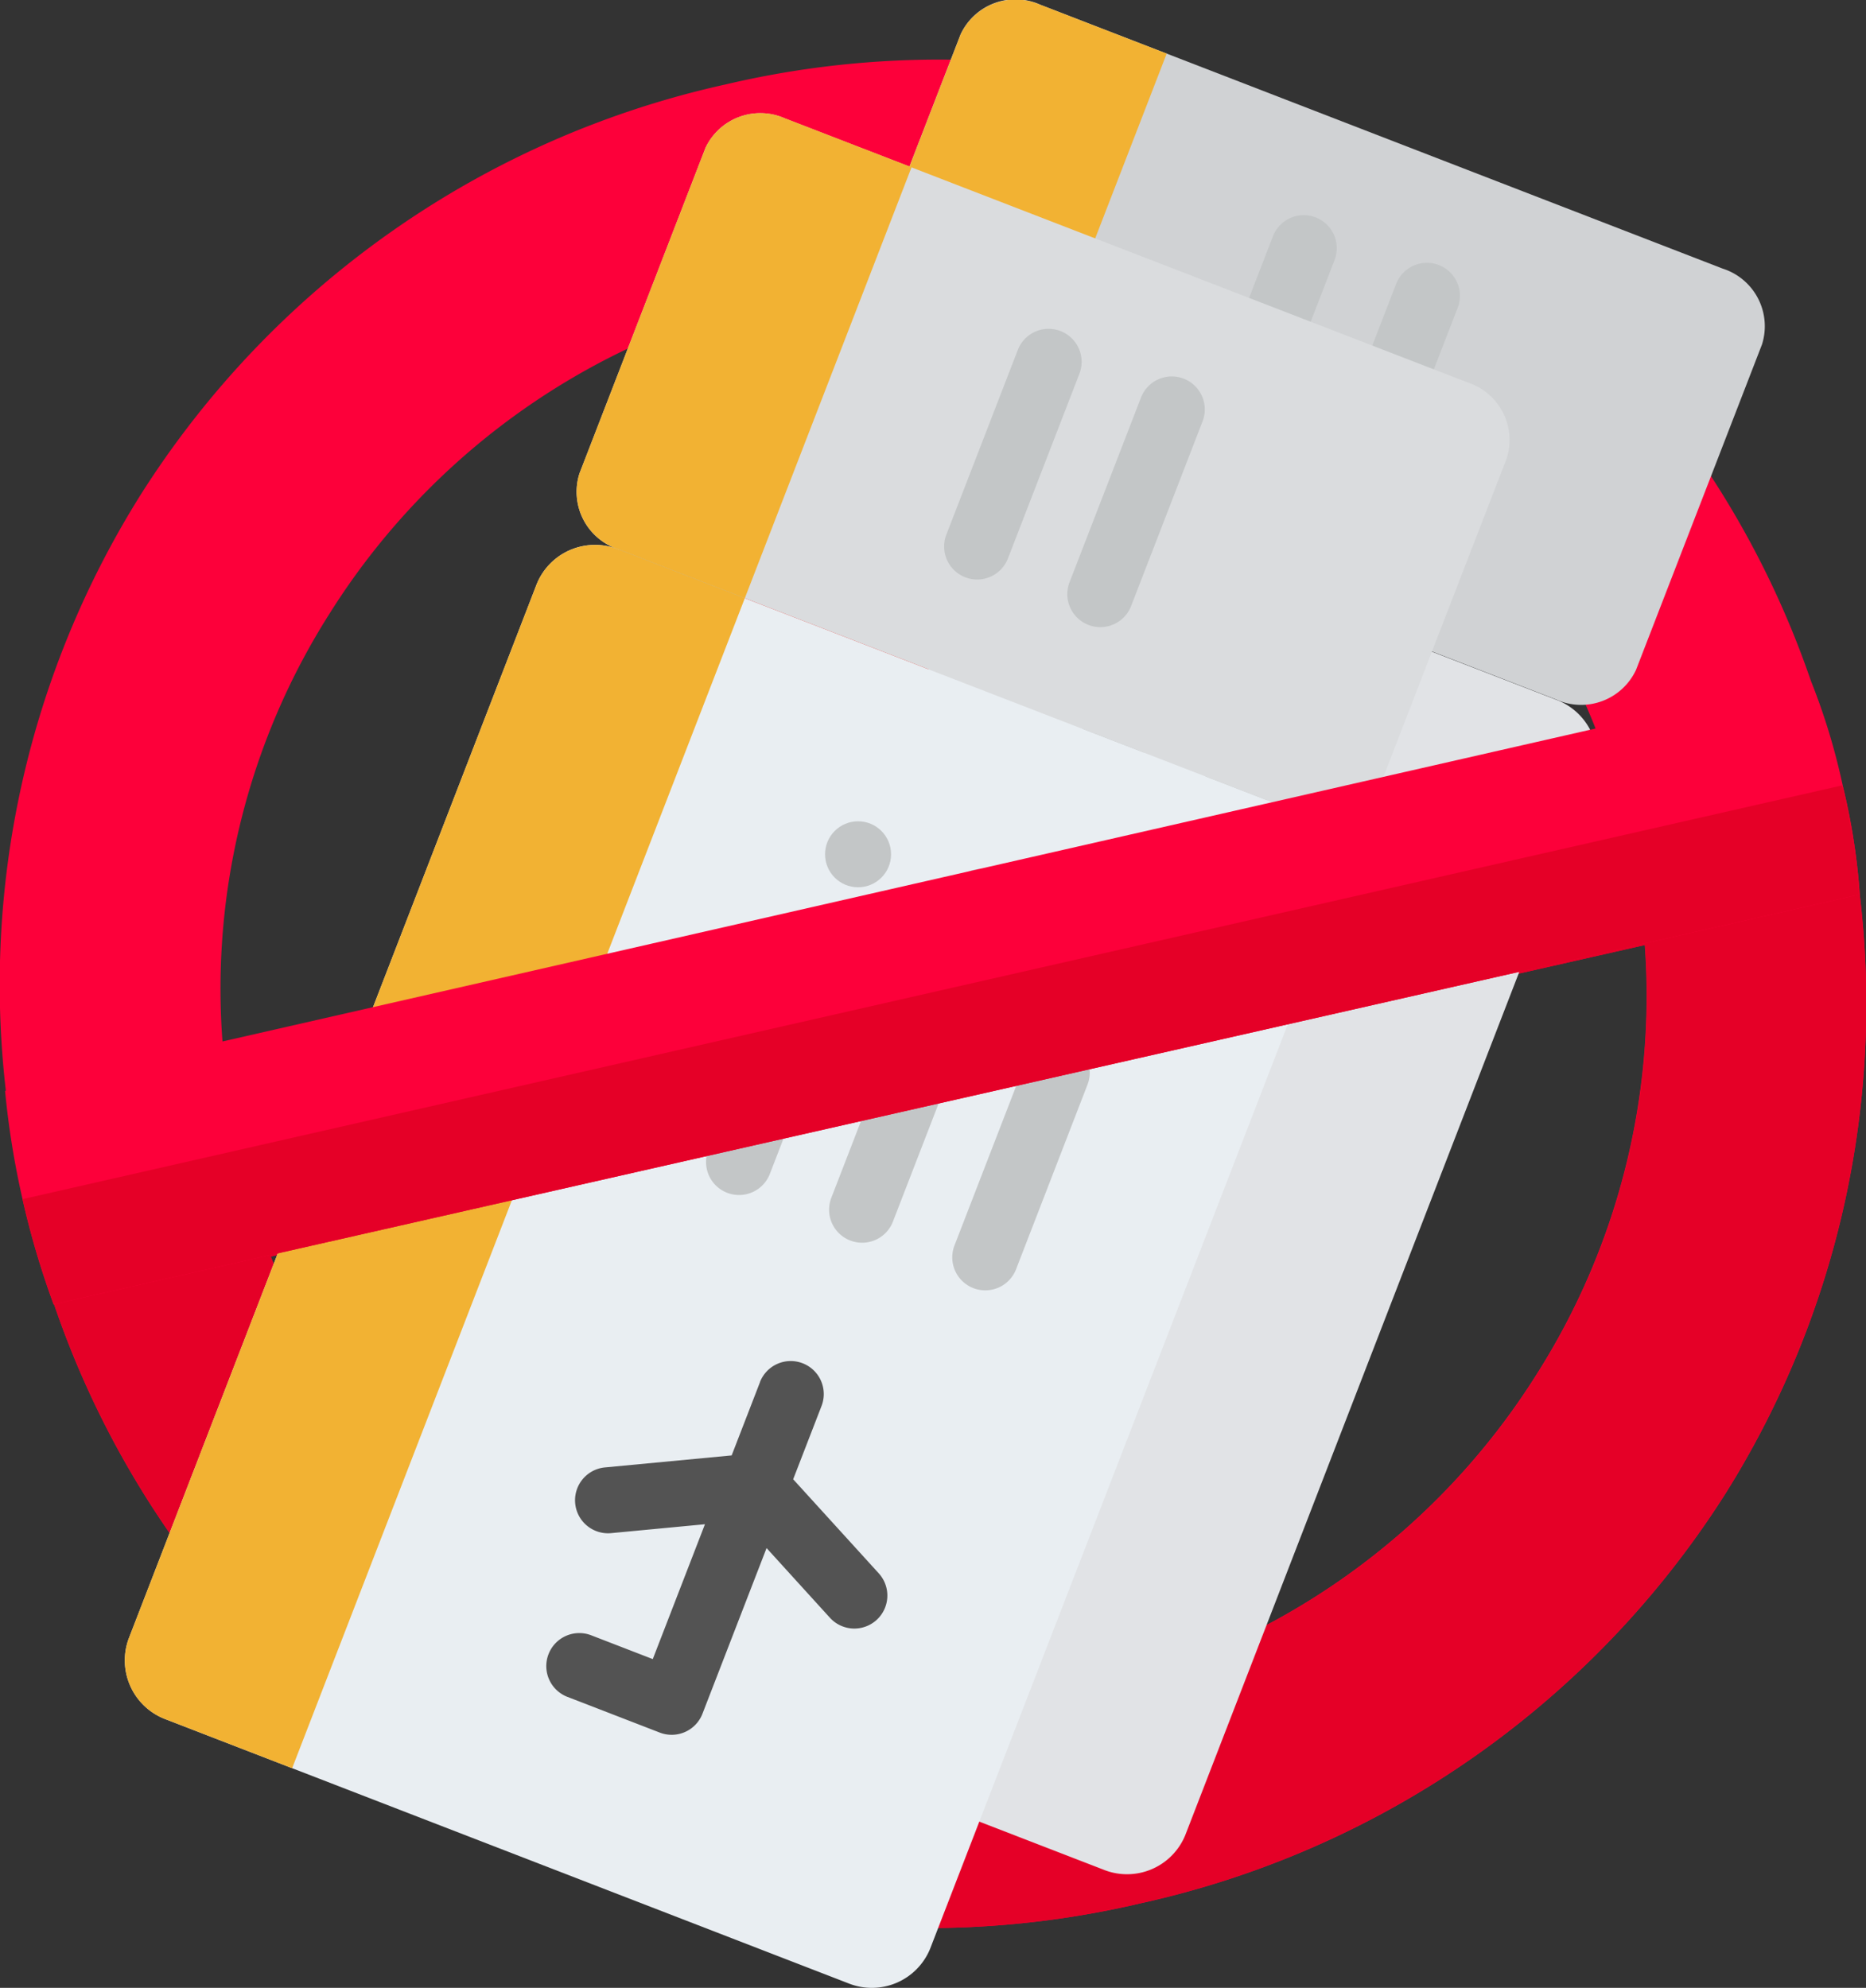<svg id="Grupo_14305" data-name="Grupo 14305" xmlns="http://www.w3.org/2000/svg" width="64.792" height="69.038" viewBox="0 0 64.792 69.038">
  <rect x="0" y="0" width="64.792" height="69.038" fill="#333333" stroke="none"/>
  <g id="Grupo_14295" data-name="Grupo 14295" transform="translate(0 2.083)">
    <path id="Caminho_18652" data-name="Caminho 18652" d="M-1038.509,53.775a22.418,22.418,0,0,0-.586-3.792,22.489,22.489,0,0,0-1.111-3.672,31.988,31.988,0,0,0-13.151-16.67,32.267,32.267,0,0,0-24.51-4.064,32.268,32.268,0,0,0-20.343,14.263,32.012,32.012,0,0,0-4.67,20.751,29.4,29.4,0,0,0,.606,3.759A29.353,29.353,0,0,0-1101.195,68a32.013,32.013,0,0,0,13.184,16.691,32.267,32.267,0,0,0,24.51,4.064,32.268,32.268,0,0,0,20.343-14.263A31.987,31.987,0,0,0-1038.509,53.775Zm-53.142-9.807a24.745,24.745,0,0,1,15.469-10.98,24.745,24.745,0,0,1,18.7,3.211,24.51,24.51,0,0,1,9.816,11.809l-47.694,10.873A24.29,24.29,0,0,1-1091.651,43.968Zm26.465,37.376a24.744,24.744,0,0,1-18.7-3.211,24.289,24.289,0,0,1-9.8-11.841l47.706-10.82a24.506,24.506,0,0,1-3.745,14.892A24.743,24.743,0,0,1-1065.186,81.344Z" transform="translate(1103.09 -24.734)" fill="#fd003a"/>
    <path id="Caminho_18653" data-name="Caminho 18653" d="M-1096.191,222.774a32.013,32.013,0,0,0,13.183,16.691,32.267,32.267,0,0,0,24.51,4.064,32.267,32.267,0,0,0,20.342-14.263,31.987,31.987,0,0,0,4.65-20.719,22.431,22.431,0,0,0-.586-3.792l-63.179,14.366A29.255,29.255,0,0,0-1096.191,222.774Zm55.222-12.529a24.509,24.509,0,0,1-3.745,14.893,24.743,24.743,0,0,1-15.469,10.98,24.744,24.744,0,0,1-18.7-3.211,24.29,24.29,0,0,1-9.8-11.841Z" transform="translate(1098.086 -179.507)" fill="#e50027"/>
  </g>
  <g id="Grupo_14297" data-name="Grupo 14297" transform="translate(4.334 0)">
    <path id="Caminho_18654" data-name="Caminho 18654" d="M-1007.593,157.433l23.683,9.161a2.185,2.185,0,0,0,2.848-1.2l14.17-36.631a2.186,2.186,0,0,0-1.3-2.8l-23.683-9.161a2.186,2.186,0,0,0-2.847,1.2l-14.17,36.631a2.185,2.185,0,0,0,1.3,2.8Z" transform="translate(1017.885 -101.664)" fill="#e1e3e6"/>
    <path id="Caminho_18655" data-name="Caminho 18655" d="M-892.824,11.082l-4.373,11.3a2.1,2.1,0,0,0,1.365,2.633l23.683,9.161a2.105,2.105,0,0,0,2.781-1.029l4.373-11.3a2.1,2.1,0,0,0-1.365-2.633l-23.683-9.161a2.1,2.1,0,0,0-2.781,1.029Z" transform="translate(921.842 -9.885)" fill="#d0d2d4"/>
    <path id="Caminho_18656" data-name="Caminho 18656" d="M-991.877,116.8l4.377,1.693-15.718,40.635-4.377-1.693a2.186,2.186,0,0,1-1.3-2.8L-994.724,118a2.186,2.186,0,0,1,2.847-1.2Z" transform="translate(1017.887 -101.664)" fill="#eb423f"/>
    <path id="Caminho_18657" data-name="Caminho 18657" d="M-890.046,10.053l4.377,1.693-5.789,14.966-4.377-1.693a2.1,2.1,0,0,1-1.364-2.632l4.373-11.3a2.106,2.106,0,0,1,2.781-1.029Z" transform="translate(921.845 -9.884)" fill="#f2b233"/>
    <path id="Caminho_18658" data-name="Caminho 18658" d="M-860.457,217.151l-2.481,6.414a1.146,1.146,0,0,1-1.482.656,1.146,1.146,0,0,1-.655-1.483l2.481-6.414a1.146,1.146,0,0,1,1.482-.656A1.146,1.146,0,0,1-860.457,217.151Z" transform="translate(894.191 -186.739)" fill="#c3c6c7"/>
    <path id="Caminho_18659" data-name="Caminho 18659" d="M-801.492,64.718l-2.481,6.414a1.146,1.146,0,0,1-1.483.656,1.146,1.146,0,0,1-.656-1.483l2.481-6.414a1.146,1.146,0,0,1,1.483-.655A1.146,1.146,0,0,1-801.492,64.718Z" transform="translate(843.497 -55.686)" fill="#c3c6c7"/>
    <path id="Caminho_18660" data-name="Caminho 18660" d="M-771.005,76.511l-2.481,6.414a1.146,1.146,0,0,1-1.483.656,1.146,1.146,0,0,1-.655-1.482l2.481-6.414a1.146,1.146,0,0,1,1.483-.655A1.146,1.146,0,0,1-771.005,76.511Z" transform="translate(817.286 -65.825)" fill="#c3c6c7"/>
    <ellipse id="Elipse_367" data-name="Elipse 367" cx="1.146" cy="1.146" rx="1.146" ry="1.146" transform="translate(33.174 24.576)" fill="#c3c6c7"/>
    <path id="Caminho_18661" data-name="Caminho 18661" d="M-829.97,228.944l-2.481,6.414a1.146,1.146,0,0,1-1.482.656,1.146,1.146,0,0,1-.656-1.483l2.481-6.414a1.146,1.146,0,0,1,1.483-.656A1.146,1.146,0,0,1-829.97,228.944Z" transform="translate(867.981 -196.878)" fill="#c3c6c7"/>
    <ellipse id="Elipse_368" data-name="Elipse 368" cx="1.146" cy="1.146" rx="1.146" ry="1.146" transform="translate(37.449 26.23)" fill="#c3c6c7"/>
    <path id="Caminho_18662" data-name="Caminho 18662" d="M-1070.758,185.572l23.683,9.161a2.186,2.186,0,0,0,2.847-1.2l14.17-36.632a2.185,2.185,0,0,0-1.3-2.8l-23.683-9.161a2.186,2.186,0,0,0-2.847,1.2l-14.17,36.631a2.185,2.185,0,0,0,1.3,2.8Z" transform="translate(1072.191 -125.856)" fill="#e9eef2"/>
    <path id="Caminho_18663" data-name="Caminho 18663" d="M-955.989,39.221l-4.373,11.3A2.1,2.1,0,0,0-959,53.158l23.683,9.161a2.1,2.1,0,0,0,2.781-1.029l4.373-11.3a2.105,2.105,0,0,0-1.365-2.633l-23.683-9.161a2.105,2.105,0,0,0-2.781,1.029Z" transform="translate(976.148 -34.077)" fill="#dadcde"/>
    <path id="Caminho_18664" data-name="Caminho 18664" d="M-1055.039,144.938l4.377,1.693-15.718,40.635-4.378-1.693a2.186,2.186,0,0,1-1.3-2.8l14.17-36.631a2.186,2.186,0,0,1,2.847-1.2Z" transform="translate(1072.19 -125.857)" fill="#f2b233"/>
    <path id="Caminho_18665" data-name="Caminho 18665" d="M-953.208,38.192l4.377,1.693-5.789,14.966L-959,53.157a2.1,2.1,0,0,1-1.364-2.632l4.373-11.3a2.105,2.105,0,0,1,2.781-1.029Z" transform="translate(976.148 -34.077)" fill="#f2b233"/>
    <g id="Grupo_14296" data-name="Grupo 14296" transform="translate(20.179 11.419)">
      <path id="Caminho_18666" data-name="Caminho 18666" d="M-923.621,245.29-926.1,251.7a1.146,1.146,0,0,1-1.483.656,1.146,1.146,0,0,1-.655-1.482l2.481-6.414a1.146,1.146,0,0,1,1.483-.656A1.146,1.146,0,0,1-923.621,245.29Z" transform="translate(928.318 -222.35)" fill="#c3c6c7"/>
      <path id="Caminho_18667" data-name="Caminho 18667" d="M-864.657,92.857l-2.481,6.414a1.146,1.146,0,0,1-1.483.656,1.146,1.146,0,0,1-.656-1.482l2.481-6.414a1.146,1.146,0,0,1,1.482-.656A1.146,1.146,0,0,1-864.657,92.857Z" transform="translate(877.624 -91.297)" fill="#c3c6c7"/>
      <path id="Caminho_18668" data-name="Caminho 18668" d="M-834.17,104.65l-2.481,6.414a1.146,1.146,0,0,1-1.483.656,1.146,1.146,0,0,1-.655-1.482l2.481-6.414a1.146,1.146,0,0,1,1.483-.656A1.146,1.146,0,0,1-834.17,104.65Z" transform="translate(851.413 -101.436)" fill="#c3c6c7"/>
      <ellipse id="Elipse_369" data-name="Elipse 369" cx="1.146" cy="1.146" rx="1.146" ry="1.146" transform="translate(4.135 17.104)" fill="#c3c6c7"/>
      <path id="Caminho_18669" data-name="Caminho 18669" d="M-893.135,257.083l-2.481,6.414a1.146,1.146,0,0,1-1.483.655,1.146,1.146,0,0,1-.656-1.482l2.481-6.414a1.146,1.146,0,0,1,1.482-.656A1.146,1.146,0,0,1-893.135,257.083Z" transform="translate(902.107 -232.489)" fill="#c3c6c7"/>
      <ellipse id="Elipse_370" data-name="Elipse 370" cx="1.146" cy="1.146" rx="1.146" ry="1.146" transform="translate(8.411 18.758)" fill="#c3c6c7"/>
      <path id="Caminho_18670" data-name="Caminho 18670" d="M-862.648,268.876l-2.481,6.414a1.146,1.146,0,0,1-1.483.655,1.146,1.146,0,0,1-.655-1.482l2.481-6.414a1.146,1.146,0,0,1,1.483-.656A1.146,1.146,0,0,1-862.648,268.876Z" transform="translate(875.896 -242.628)" fill="#c3c6c7"/>
      <ellipse id="Elipse_371" data-name="Elipse 371" cx="1.146" cy="1.146" rx="1.146" ry="1.146" transform="translate(12.687 20.412)" fill="#c3c6c7"/>
    </g>
    <path id="Caminho_18671" data-name="Caminho 18671" d="M-960.412,347.62l-.985,2.547-4.4.417a1.146,1.146,0,0,0-1.033,1.249,1.146,1.146,0,0,0,1.249,1.033l3.257-.309-1.812,4.684-2.138-.827a1.146,1.146,0,0,0-1.482.656,1.146,1.146,0,0,0,.656,1.483l3.207,1.24a1.146,1.146,0,0,0,1.482-.655l2.226-5.753,2.2,2.42a1.146,1.146,0,0,0,1.619.077,1.146,1.146,0,0,0,.077-1.619l-2.972-3.268.985-2.546a1.146,1.146,0,0,0-.656-1.482,1.146,1.146,0,0,0-1.483.655Z" transform="translate(982.468 -299.621)" fill="#535353"/>
  </g>
  <g id="Grupo_14298" data-name="Grupo 14298" transform="translate(0.176 23.608)">
    <path id="Caminho_18672" data-name="Caminho 18672" d="M-1101.838,192.488a29.424,29.424,0,0,0,.606,3.759,29.332,29.332,0,0,0,1.079,3.652l7.516-1.709,47.706-10.82,7.464-1.7a22.432,22.432,0,0,0-.586-3.792,22.431,22.431,0,0,0-1.111-3.672l-7.464,1.7-47.694,10.872Z" transform="translate(1101.838 -178.209)" fill="#fd003a"/>
    <path id="Caminho_18673" data-name="Caminho 18673" d="M-1097.517,218.757a29.329,29.329,0,0,0,1.079,3.652l7.516-1.709,47.706-10.82,7.464-1.7a22.408,22.408,0,0,0-.586-3.792Z" transform="translate(1098.123 -200.719)" fill="#e50027"/>
  </g>
</svg>
